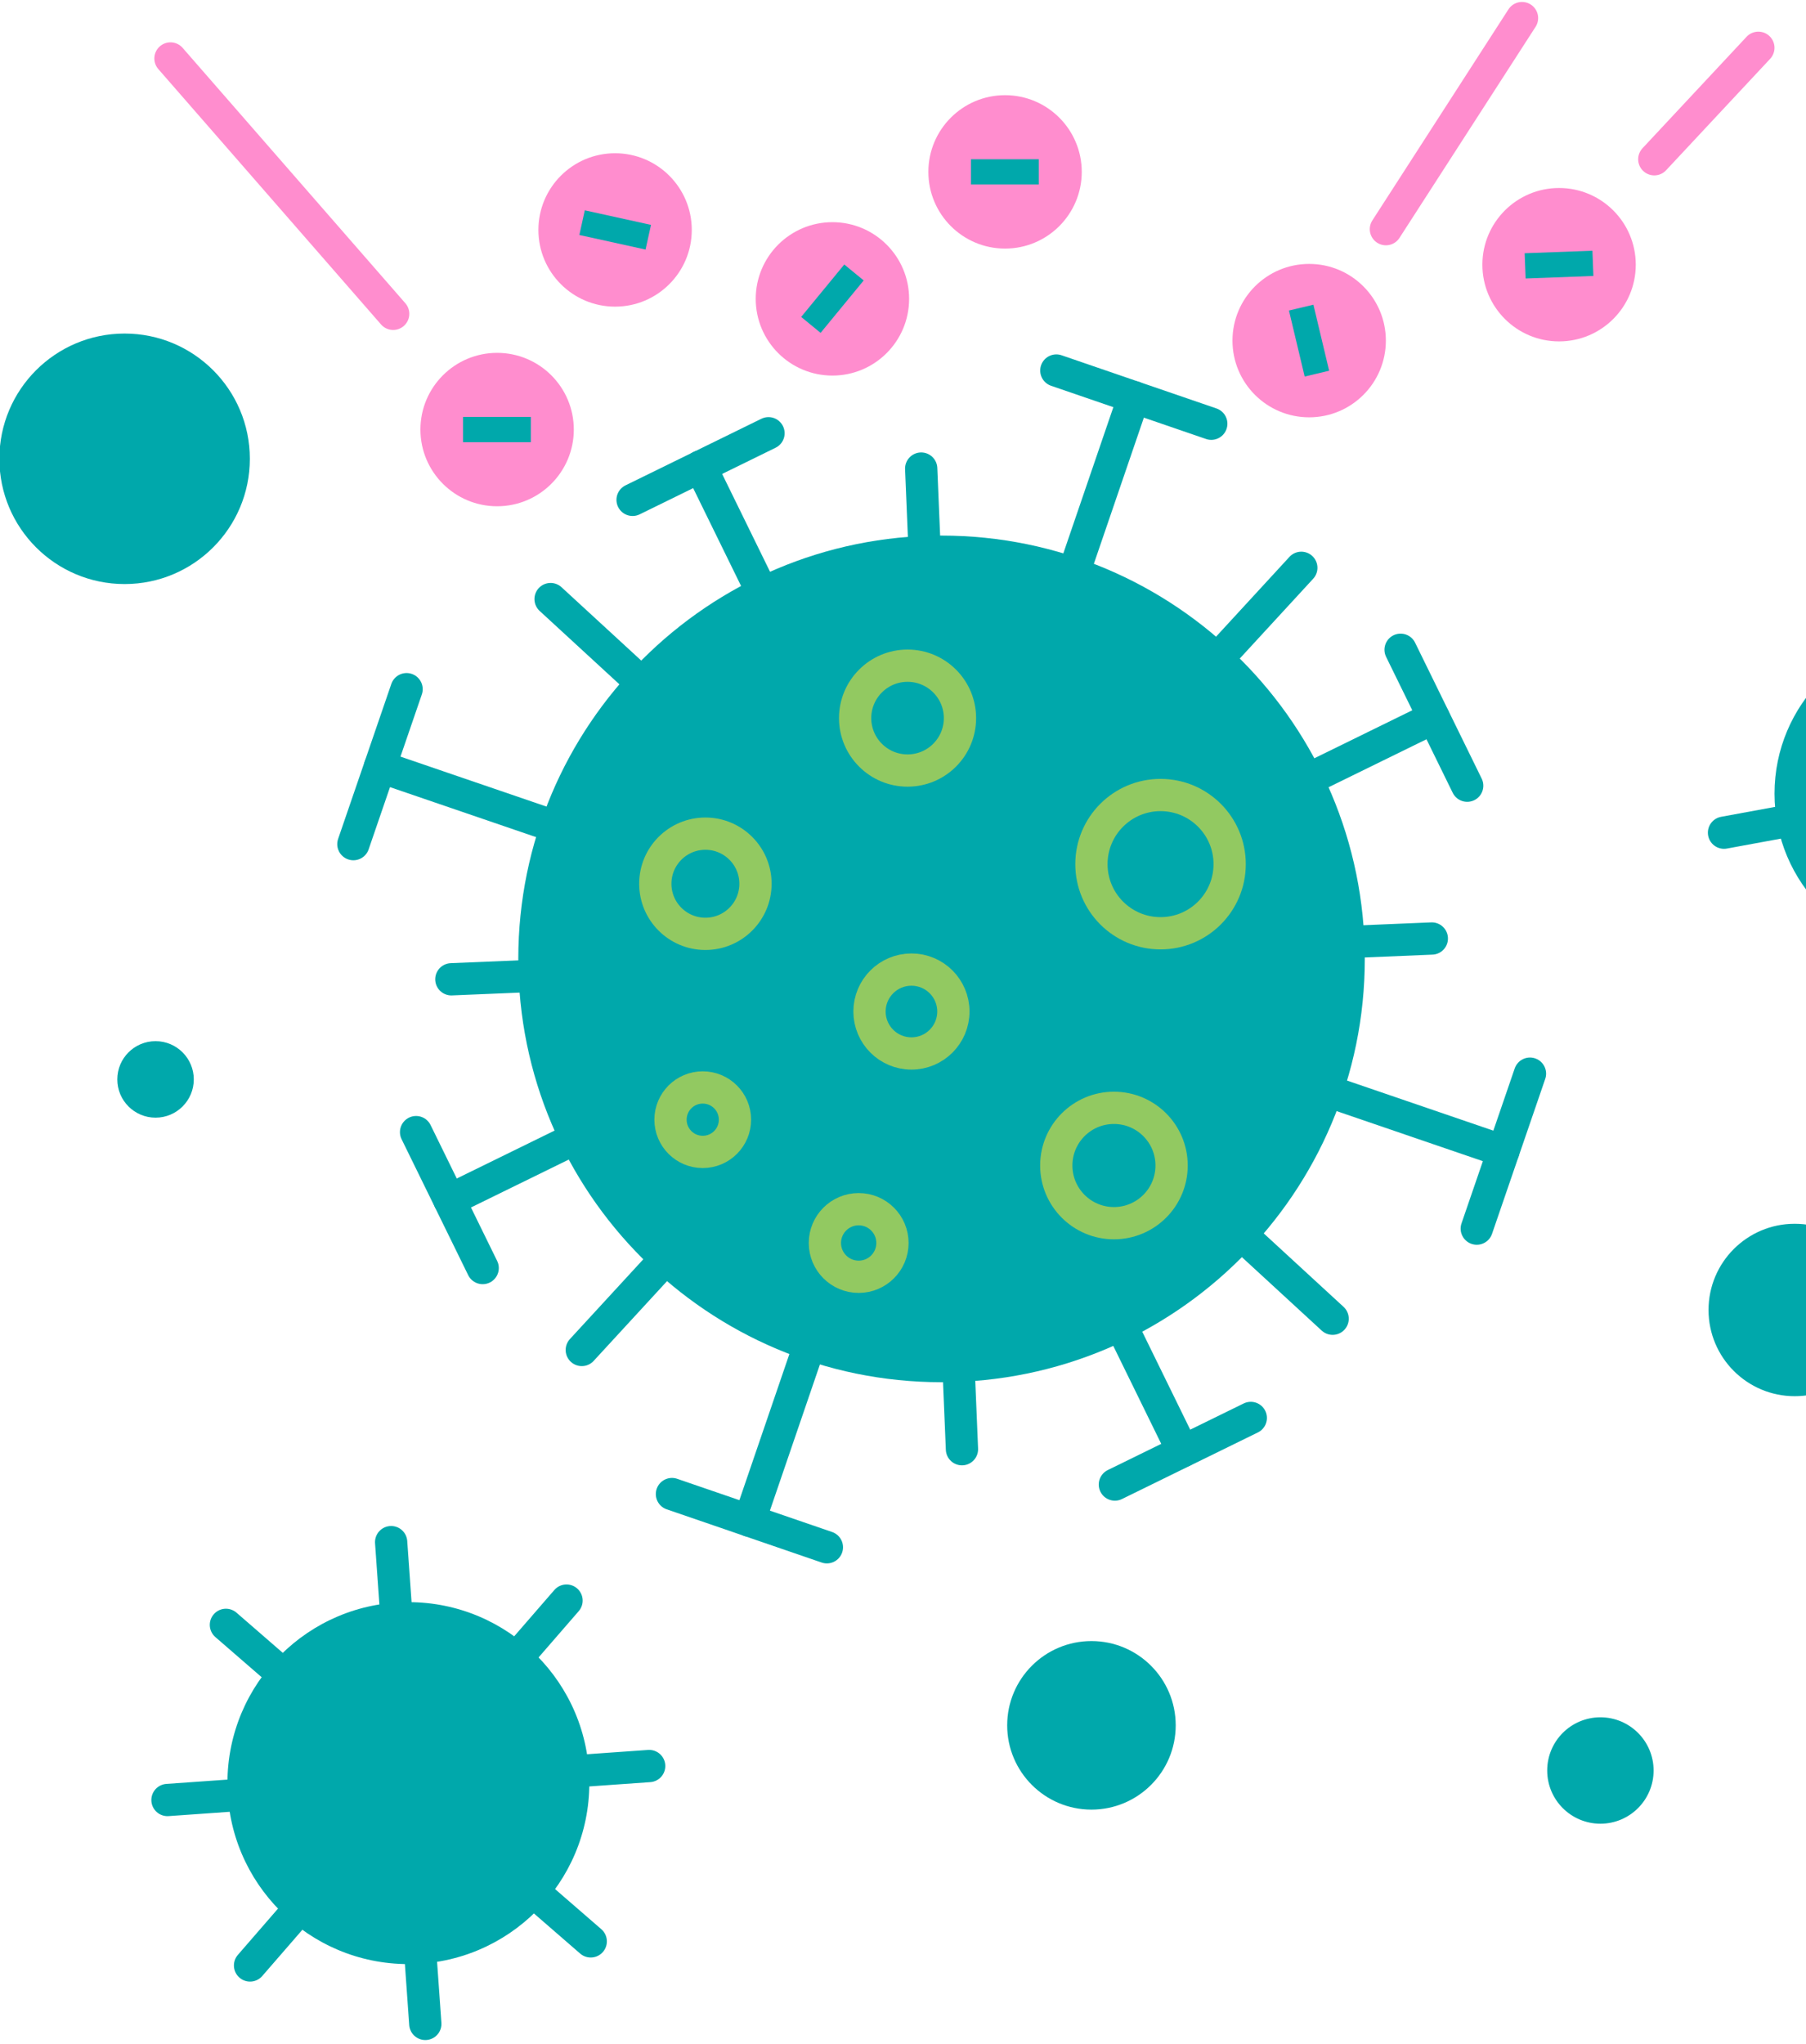 <svg xmlns="http://www.w3.org/2000/svg" fill="none" viewBox="0 0 403 456"><g clip-path="url(#a)"><path fill="#00A8AB" d="M34.709 249.362C39.423 249.362 43.244 245.54 43.244 240.827C43.244 236.113 39.423 232.292 34.709 232.292C29.995 232.292 26.174 236.113 26.174 240.827C26.174 245.54 29.995 249.362 34.709 249.362Z"/><path fill="#00A8AB" d="M357.122 406.887C363.678 406.887 368.993 401.572 368.993 395.016C368.993 388.46 363.678 383.146 357.122 383.146C350.566 383.146 345.251 388.46 345.251 395.016C345.251 401.572 350.566 406.887 357.122 406.887Z"/><path fill="#00A8AB" d="M400.488 311.505C411.111 311.505 419.724 302.893 419.724 292.269C419.724 281.646 411.111 273.034 400.488 273.034C389.864 273.034 381.252 281.646 381.252 292.269C381.252 302.893 389.864 311.505 400.488 311.505Z"/><path fill="#00A8AB" d="M243.552 403.742C253.936 403.742 262.354 395.324 262.354 384.939C262.354 374.555 253.936 366.137 243.552 366.137C233.167 366.137 224.749 374.555 224.749 384.939C224.749 395.324 233.167 403.742 243.552 403.742Z"/><path fill="#00A8AB" d="M91.129 438.208C113.429 438.208 131.506 420.13 131.506 397.83C131.506 375.53 113.429 357.452 91.129 357.452C68.828 357.452 50.751 375.53 50.751 397.83C50.751 420.13 68.828 438.208 91.129 438.208Z"/><path stroke="#00A8AB" stroke-linecap="round" stroke-miterlimit="10" stroke-width="7.2" d="M126.416 357.106L55.798 438.512"/><path stroke="#00A8AB" stroke-linecap="round" stroke-miterlimit="10" stroke-width="7.2" d="M131.819 433.14L50.413 362.521"/><path stroke="#00A8AB" stroke-linecap="round" stroke-miterlimit="10" stroke-width="7.2" d="M144.858 394.018L37.372 401.599"/><path stroke="#00A8AB" stroke-linecap="round" stroke-miterlimit="10" stroke-width="7.2" d="M94.906 451.552L87.281 344.066"/><path fill="#00A8AB" d="M431.976 213.073C451.859 213.073 467.978 196.955 467.978 177.071C467.978 157.188 451.859 141.069 431.976 141.069C412.092 141.069 395.974 157.188 395.974 177.071C395.974 196.955 412.092 213.073 431.976 213.073Z"/><path stroke="#00A8AB" stroke-linecap="round" stroke-miterlimit="10" stroke-width="7.2" d="M384.706 185.779L479.195 168.406"/><path fill="#00A8AB" d="M27.806 130.307C43.239 130.307 55.75 117.796 55.75 102.363C55.75 86.93 43.239 74.419 27.806 74.419C12.373 74.419 -0.138 86.93 -0.138 102.363C-0.138 117.796 12.373 130.307 27.806 130.307Z"/><path fill="#00A8AB" d="M210.101 308.385C262.262 308.385 304.547 266.1 304.547 213.939C304.547 161.778 262.262 119.493 210.101 119.493C157.94 119.493 115.655 161.778 115.655 213.939C115.655 266.1 157.94 308.385 210.101 308.385Z"/><path stroke="#00A8AB" stroke-linecap="round" stroke-linejoin="round" stroke-width="7.2" d="M253.011 88.603L167.23 339.275"/><path stroke="#00A8AB" stroke-linecap="round" stroke-linejoin="round" stroke-width="7.2" d="M184.515 345.21L149.943 333.34"/><path stroke="#00A8AB" stroke-linecap="round" stroke-linejoin="round" stroke-width="7.2" d="M270.289 94.538L235.716 82.668"/><path stroke="#00A8AB" stroke-linecap="round" stroke-linejoin="round" stroke-width="7.2" d="M335.469 256.829L84.797 171.048"/><path stroke="#00A8AB" stroke-linecap="round" stroke-linejoin="round" stroke-width="7.2" d="M78.855 188.334L90.726 153.762"/><path stroke="#00A8AB" stroke-linecap="round" stroke-linejoin="round" stroke-width="7.2" d="M329.534 274.116L341.405 239.543"/><path stroke="#00A8AB" stroke-linecap="round" stroke-linejoin="round" stroke-width="7.2" d="M263.932 323.766L156.315 104.071"/><path stroke="#00A8AB" stroke-linecap="round" stroke-linejoin="round" stroke-width="7.2" d="M141.158 111.522L171.485 96.662"/><path stroke="#00A8AB" stroke-linecap="round" stroke-linejoin="round" stroke-width="7.2" d="M248.779 331.217L279.106 316.357"/><path stroke="#00A8AB" stroke-linecap="round" stroke-linejoin="round" stroke-width="7.2" d="M100.285 267.748L319.937 160.131"/><path stroke="#00A8AB" stroke-linecap="round" stroke-linejoin="round" stroke-width="7.2" d="M312.537 144.969L327.397 175.295"/><path stroke="#00A8AB" stroke-linecap="round" stroke-linejoin="round" stroke-width="7.2" d="M92.846 252.586L107.706 282.912"/><path stroke="#00A8AB" stroke-linecap="round" stroke-linejoin="round" stroke-width="7.2" d="M290.381 126.684L129.823 301.192"/><path stroke="#00A8AB" stroke-linecap="round" stroke-linejoin="round" stroke-width="7.2" d="M297.37 294.219L122.861 133.66"/><path stroke="#00A8AB" stroke-linecap="round" stroke-linejoin="round" stroke-width="7.2" d="M214.657 323.331L205.559 104.546"/><path stroke="#00A8AB" stroke-linecap="round" stroke-linejoin="round" stroke-width="7.2" d="M100.719 218.489L319.504 209.391"/><path stroke="#92C961" stroke-linecap="round" stroke-linejoin="round" stroke-width="7.2" d="M258.97 208.221C267.488 208.221 274.393 201.316 274.393 192.798C274.393 184.28 267.488 177.375 258.97 177.375C250.452 177.375 243.547 184.28 243.547 192.798C243.547 201.316 250.452 208.221 258.97 208.221Z"/><path stroke="#92C961" stroke-linecap="round" stroke-linejoin="round" stroke-width="7.2" d="M248.57 272.904C255.677 272.904 261.437 267.143 261.437 260.036C261.437 252.93 255.677 247.169 248.57 247.169C241.464 247.169 235.703 252.93 235.703 260.036C235.703 267.143 241.464 272.904 248.57 272.904Z"/><path stroke="#92C961" stroke-linecap="round" stroke-linejoin="round" stroke-width="7.2" d="M202.516 171.915C208.976 171.915 214.213 166.678 214.213 160.218C214.213 153.758 208.976 148.521 202.516 148.521C196.056 148.521 190.819 153.758 190.819 160.218C190.819 166.678 196.056 171.915 202.516 171.915Z"/><path stroke="#92C961" stroke-linecap="round" stroke-linejoin="round" stroke-width="7.2" d="M203.384 235.038C208.552 235.038 212.742 230.849 212.742 225.68C212.742 220.512 208.552 216.323 203.384 216.323C198.216 216.323 194.026 220.512 194.026 225.68C194.026 230.849 198.216 235.038 203.384 235.038Z"/><path stroke="#92C961" stroke-linecap="round" stroke-linejoin="round" stroke-width="7.2" d="M157.406 208.351C163.579 208.351 168.583 203.346 168.583 197.173C168.583 191 163.579 185.996 157.406 185.996C151.233 185.996 146.228 191 146.228 197.173C146.228 203.346 151.233 208.351 157.406 208.351Z"/><path stroke="#92C961" stroke-linecap="round" stroke-linejoin="round" stroke-width="7.2" d="M191.609 284.861C195.772 284.861 199.147 281.486 199.147 277.322C199.147 273.159 195.772 269.784 191.609 269.784C187.446 269.784 184.071 273.159 184.071 277.322C184.071 281.486 187.446 284.861 191.609 284.861Z"/><path stroke="#92C961" stroke-linecap="round" stroke-linejoin="round" stroke-width="7.2" d="M156.814 257.003C160.786 257.003 164.006 253.784 164.006 249.812C164.006 245.84 160.786 242.62 156.814 242.62C152.842 242.62 149.622 245.84 149.622 249.812C149.622 253.784 152.842 257.003 156.814 257.003Z"/><path stroke="#FF8DCE" stroke-linecap="round" stroke-linejoin="round" stroke-width="7.2" d="M339.629 4.036L309.259 51.129"/><path stroke="#FF8DCE" stroke-linecap="round" stroke-linejoin="round" stroke-width="7.2" d="M38.042 13.047L87.734 70.018"/><path stroke="#FF8DCE" stroke-linecap="round" stroke-linejoin="round" stroke-width="7.2" d="M392.37 10.664L369.148 35.532"/><path fill="#FF8DCE" d="M110.929 112.952C120.38 112.952 128.042 105.29 128.042 95.839C128.042 86.388 120.38 78.726 110.929 78.726C101.478 78.726 93.816 86.388 93.816 95.839C93.816 105.29 101.478 112.952 110.929 112.952Z"/><path fill="#00A8AB" d="M103.33 93.023H118.45V98.655H103.33V93.023Z"/><path fill="#FF8DCE" d="M224.274 55.462C233.725 55.462 241.387 47.8 241.387 38.349C241.387 28.898 233.725 21.236 224.274 21.236C214.823 21.236 207.161 28.898 207.161 38.349C207.161 47.8 214.823 55.462 224.274 55.462Z"/><path fill="#00A8AB" d="M216.675 35.533H231.795V41.165H216.675V35.533Z"/><path fill="#FF8DCE" d="M137.253 68.415C146.704 68.415 154.366 60.754 154.366 51.302C154.366 41.851 146.704 34.19 137.253 34.19C127.802 34.19 120.14 41.851 120.14 51.302C120.14 60.754 127.802 68.415 137.253 68.415Z"/><path fill="#00A8AB" d="M130.493 46.926L145.267 50.176L144.054 55.678L129.28 52.428L130.493 46.926Z"/><path fill="#FF8DCE" d="M185.75 83.795C195.201 83.795 202.863 76.134 202.863 66.682C202.863 57.231 195.201 49.57 185.75 49.57C176.299 49.57 168.637 57.231 168.637 66.682C168.637 76.134 176.299 83.795 185.75 83.795Z"/><path fill="#00A8AB" d="M178.779 70.711L188.397 59.014L192.729 62.567L183.111 74.264L178.779 70.711Z"/><path fill="#FF8DCE" d="M292.134 93.109C301.586 93.109 309.247 85.448 309.247 75.996C309.247 66.545 301.586 58.883 292.134 58.883C282.683 58.883 275.021 66.545 275.021 75.996C275.021 85.448 282.683 93.109 292.134 93.109Z"/><path fill="#00A8AB" d="M293.081 67.982L296.591 82.712L291.132 84.011L287.623 69.281L293.081 67.982Z"/><path fill="#FF8DCE" d="M347.9 76.17C357.351 76.17 365.013 68.508 365.013 59.057C365.013 49.605 357.351 41.944 347.9 41.944C338.449 41.944 330.787 49.605 330.787 59.057C330.787 68.508 338.449 76.17 347.9 76.17Z"/><path fill="#00A8AB" d="M355.558 61.569L340.438 62.133L340.221 56.501L355.341 55.938L355.558 61.569Z"/></g><defs><clipPath id="a"><path fill="#fff" d="M0 0H403V456H0z"/></clipPath></defs></svg>
